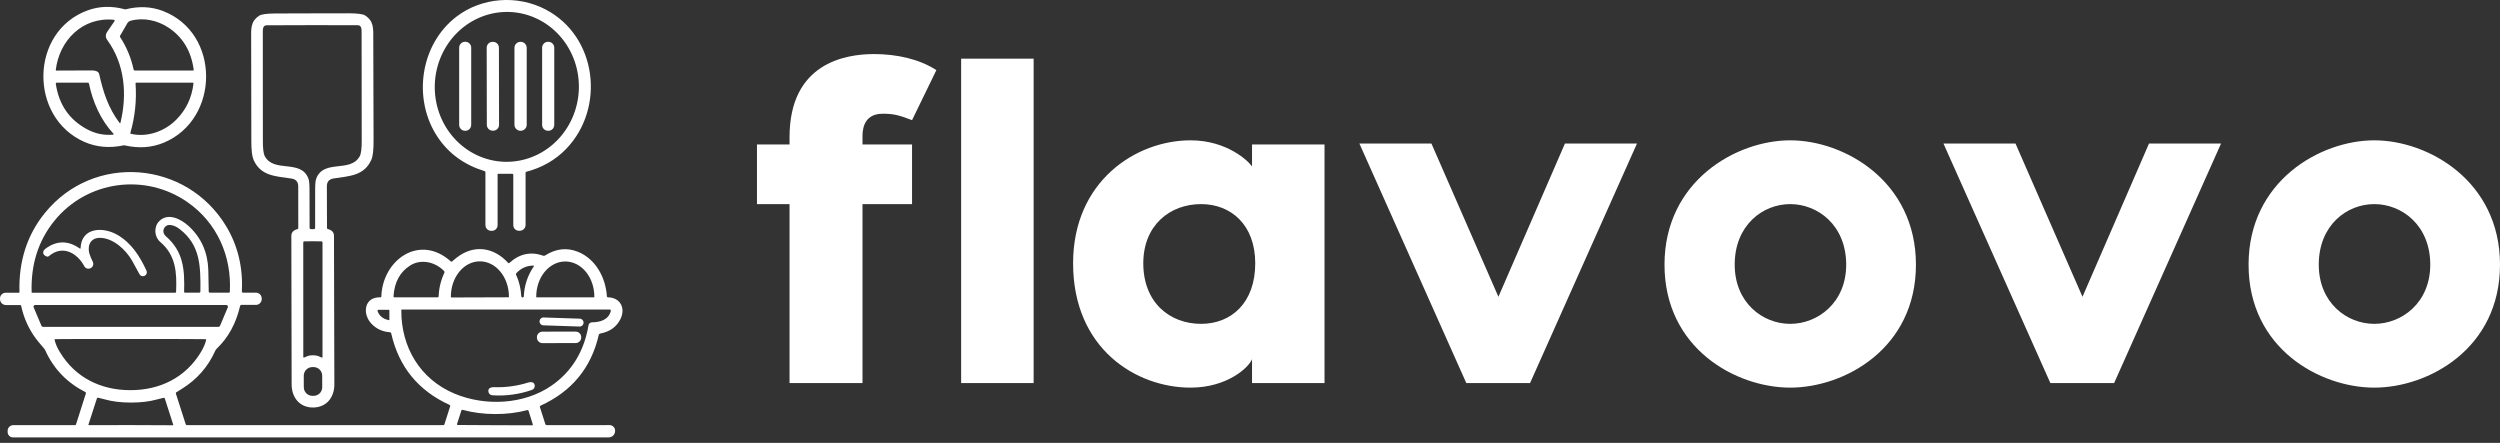 <svg width="429" height="76" viewBox="0 0 429 76" fill="none" xmlns="http://www.w3.org/2000/svg">
<rect x="0" y="0" width="429" height="76" fill="#333333" stroke="none"/>
<g clip-path="url(#clip0_712_3225)">
<path d="M85.462 29.82C85.442 29.82 85.423 29.828 85.409 29.843C85.395 29.857 85.387 29.876 85.387 29.896V38.638C85.387 38.896 85.284 39.144 85.102 39.326C84.919 39.509 84.672 39.611 84.413 39.611H84.282C84.021 39.611 83.772 39.508 83.588 39.324C83.404 39.14 83.3 38.89 83.3 38.63V29.552C83.3 29.51 83.286 29.469 83.261 29.436C83.236 29.402 83.201 29.378 83.16 29.366C79.717 28.314 77.049 26.394 75.158 23.606C70.753 17.118 72.039 7.628 78.368 2.828C82.733 -0.485 88.794 -0.88 93.588 1.605C102.513 6.232 103.911 18.602 97.114 25.591C95.283 27.473 93.006 28.773 90.281 29.49C90.255 29.497 90.231 29.512 90.215 29.534C90.198 29.556 90.189 29.583 90.189 29.611V38.595C90.189 38.861 90.083 39.117 89.895 39.306C89.706 39.495 89.45 39.6 89.184 39.6H89.047C88.79 39.6 88.545 39.499 88.364 39.319C88.183 39.138 88.081 38.893 88.081 38.638V29.985C88.081 29.941 88.064 29.899 88.034 29.869C88.004 29.838 87.963 29.82 87.92 29.82H85.462ZM86.454 27.759C88.077 27.824 89.697 27.556 91.222 26.97C92.748 26.385 94.148 25.493 95.343 24.346C96.539 23.198 97.506 21.818 98.189 20.284C98.873 18.75 99.26 17.091 99.328 15.404C99.464 11.995 98.294 8.674 96.073 6.171C93.853 3.668 90.764 2.188 87.487 2.056C84.21 1.925 81.012 3.152 78.598 5.469C76.184 7.786 74.751 11.002 74.614 14.411C74.546 16.099 74.799 17.782 75.357 19.367C75.915 20.951 76.769 22.404 77.868 23.644C78.968 24.883 80.292 25.884 81.765 26.59C83.238 27.297 84.832 27.693 86.455 27.759M21.504 1.61C21.515 1.61 21.527 1.608 21.542 1.605C23.822 1.026 25.962 1.12 27.963 1.887C37.867 5.687 37.751 20.444 28.14 24.469C26.057 25.341 23.81 25.499 21.399 24.945C21.395 24.944 21.366 24.943 21.31 24.943H21.219C18.799 25.457 16.554 25.261 14.486 24.354C4.945 20.17 5.077 5.412 15.042 1.779C17.055 1.044 19.197 0.986 21.466 1.605C21.481 1.608 21.493 1.61 21.504 1.61ZM33.12 12.105C33.137 12.105 33.154 12.102 33.169 12.095C33.184 12.088 33.198 12.078 33.209 12.065C33.221 12.053 33.229 12.038 33.234 12.021C33.239 12.005 33.241 11.988 33.239 11.971C32.818 8.787 31.377 6.378 28.918 4.743C27.024 3.484 24.607 2.955 22.407 3.562C22.168 3.629 21.965 3.787 21.843 4.001L20.598 6.155C20.581 6.185 20.572 6.219 20.573 6.253C20.574 6.288 20.585 6.322 20.603 6.351C21.725 8.066 22.501 9.931 22.929 11.944C22.939 11.989 22.964 12.03 23 12.06C23.036 12.089 23.082 12.105 23.128 12.105H33.12ZM20.668 21.073C21.84 16.241 21.442 11.046 18.412 6.87C18.071 6.404 18.076 5.92 18.425 5.418C19.018 4.561 19.426 3.966 19.649 3.632C19.663 3.61 19.672 3.585 19.673 3.558C19.675 3.532 19.67 3.506 19.659 3.482C19.647 3.458 19.63 3.438 19.609 3.423C19.587 3.408 19.562 3.398 19.536 3.396C14.203 2.866 10.183 6.894 9.57 11.998C9.569 12.012 9.57 12.027 9.574 12.04C9.579 12.054 9.586 12.066 9.595 12.077C9.605 12.088 9.616 12.096 9.629 12.102C9.642 12.108 9.656 12.111 9.67 12.111C13.004 12.113 15.04 12.104 15.779 12.086C16.314 12.076 16.916 12.237 17.021 12.716C17.702 15.803 18.597 18.559 20.525 21.103C20.534 21.115 20.547 21.124 20.561 21.129C20.575 21.135 20.591 21.136 20.606 21.133C20.621 21.13 20.634 21.122 20.645 21.112C20.656 21.101 20.664 21.088 20.668 21.073ZM19.423 23.106C19.439 23.104 19.454 23.098 19.468 23.088C19.48 23.078 19.491 23.065 19.496 23.049C19.502 23.034 19.504 23.017 19.501 23.001C19.498 22.985 19.49 22.97 19.479 22.958C17.255 20.565 15.914 17.483 15.26 14.318C15.253 14.281 15.232 14.248 15.203 14.224C15.174 14.2 15.137 14.187 15.099 14.187H9.734C9.711 14.187 9.687 14.192 9.666 14.202C9.645 14.211 9.626 14.226 9.611 14.243C9.595 14.261 9.584 14.281 9.577 14.304C9.571 14.326 9.569 14.349 9.573 14.372C10.095 17.915 11.859 20.506 14.867 22.146C16.321 22.938 17.84 23.258 19.423 23.106ZM22.469 22.963C25.228 23.612 28.227 22.56 30.224 20.562C31.927 18.859 32.919 16.781 33.199 14.326C33.2 14.309 33.199 14.291 33.194 14.275C33.188 14.258 33.18 14.243 33.168 14.23C33.157 14.217 33.143 14.207 33.127 14.2C33.111 14.193 33.095 14.189 33.078 14.189H23.373C23.357 14.189 23.342 14.192 23.328 14.198C23.313 14.204 23.301 14.213 23.29 14.224C23.279 14.236 23.271 14.249 23.266 14.263C23.261 14.277 23.259 14.293 23.26 14.308C23.464 17.212 23.169 20.042 22.372 22.799C22.367 22.816 22.366 22.834 22.368 22.852C22.37 22.869 22.376 22.886 22.385 22.902C22.394 22.917 22.406 22.931 22.421 22.941C22.435 22.952 22.452 22.959 22.469 22.963ZM53.568 2.293C57.556 2.284 59.679 2.281 59.935 2.282C61.389 2.291 62.298 2.416 62.662 2.656C64.171 3.662 64.058 4.832 64.055 6.862C64.051 11.024 64.067 16.789 64.103 24.155C64.111 25.727 63.987 26.804 63.732 27.387C62.503 30.194 59.946 30.202 57.241 30.625C56.468 30.746 56.085 31.2 56.09 31.985C56.119 36.345 56.127 38.723 56.114 39.119C56.113 39.162 56.126 39.204 56.151 39.238C56.177 39.273 56.213 39.297 56.254 39.307C56.959 39.487 57.311 39.873 57.311 40.466C57.334 54.507 57.356 62.998 57.375 65.939C57.392 68.179 56.023 69.924 53.718 69.93C51.414 69.935 50.04 68.195 50.045 65.955C50.052 63.014 50.035 54.523 49.994 40.482C49.992 39.889 50.343 39.501 51.045 39.318C51.087 39.308 51.123 39.283 51.148 39.249C51.174 39.215 51.187 39.173 51.185 39.13C51.171 38.734 51.168 36.356 51.177 31.996C51.179 31.211 50.794 30.759 50.021 30.641C47.313 30.232 44.756 30.235 43.514 27.433C43.257 26.852 43.129 25.775 43.129 24.203C43.133 16.835 43.123 11.071 43.099 6.91C43.089 4.88 42.97 3.71 44.474 2.696C44.837 2.454 45.746 2.326 47.2 2.312C47.456 2.308 49.579 2.302 53.568 2.293ZM53.6 39.326C53.785 39.326 53.895 39.322 53.931 39.313C53.971 39.303 54.008 39.281 54.034 39.248C54.06 39.216 54.075 39.176 54.076 39.135C54.085 38.606 54.087 36.406 54.081 32.534C54.08 31.603 54.139 30.979 54.259 30.66C55.547 27.244 60.124 29.718 61.729 26.814C61.973 26.373 62.087 25.428 62.07 23.98C62.056 22.496 62.05 16.389 62.052 5.66C62.052 5.052 62.07 4.339 61.406 4.326C60.911 4.315 58.3 4.312 53.573 4.315C48.846 4.321 46.235 4.329 45.74 4.339C45.076 4.353 45.095 5.065 45.097 5.673C45.115 16.402 45.119 22.509 45.108 23.993C45.094 25.442 45.209 26.387 45.452 26.828C47.063 29.729 51.637 27.247 52.931 30.66C53.051 30.979 53.111 31.603 53.111 32.534C53.111 36.406 53.116 38.606 53.127 39.135C53.128 39.176 53.142 39.216 53.169 39.248C53.195 39.281 53.231 39.303 53.272 39.313C53.308 39.322 53.417 39.326 53.6 39.326ZM53.691 60.965C54.388 60.965 54.66 61.11 55.189 61.355C55.206 61.362 55.224 61.365 55.242 61.364C55.26 61.362 55.277 61.356 55.292 61.347C55.307 61.337 55.319 61.324 55.328 61.308C55.336 61.293 55.34 61.275 55.34 61.258V41.585C55.34 41.541 55.323 41.499 55.292 41.468C55.262 41.436 55.22 41.418 55.176 41.416C54.97 41.407 54.474 41.402 53.689 41.402C52.905 41.404 52.411 41.408 52.204 41.416C52.16 41.418 52.118 41.436 52.088 41.468C52.057 41.499 52.04 41.541 52.04 41.585L52.046 61.258C52.045 61.275 52.05 61.293 52.058 61.308C52.066 61.324 52.078 61.337 52.093 61.347C52.108 61.356 52.126 61.362 52.144 61.364C52.162 61.365 52.18 61.362 52.196 61.355C52.726 61.11 52.998 60.965 53.691 60.965ZM55.288 64.466C55.287 64.271 55.248 64.079 55.173 63.899C55.098 63.72 54.988 63.557 54.85 63.419C54.712 63.282 54.549 63.174 54.369 63.1C54.188 63.026 53.996 62.989 53.801 62.989L53.602 62.99C53.408 62.99 53.215 63.029 53.036 63.105C52.856 63.18 52.693 63.289 52.556 63.428C52.419 63.566 52.31 63.729 52.237 63.909C52.163 64.089 52.125 64.282 52.126 64.477L52.133 66.451C52.134 66.843 52.291 67.22 52.57 67.496C52.849 67.773 53.227 67.928 53.619 67.927L53.818 67.926C54.013 67.925 54.206 67.886 54.385 67.811C54.565 67.736 54.727 67.626 54.864 67.488C55.002 67.35 55.11 67.187 55.184 67.007C55.258 66.827 55.295 66.634 55.295 66.439L55.288 64.466Z" fill="white"/>
<path d="M79.842 7.166H79.81C79.249 7.166 78.793 7.621 78.793 8.182V21.428C78.793 21.99 79.249 22.445 79.81 22.445H79.842C80.403 22.445 80.859 21.99 80.859 21.428V8.182C80.859 7.621 80.403 7.166 79.842 7.166Z" fill="white"/>
<path d="M84.605 7.182L84.524 7.182C83.967 7.183 83.516 7.635 83.517 8.192L83.54 21.422C83.541 21.979 83.993 22.43 84.55 22.428L84.631 22.428C85.188 22.427 85.639 21.975 85.638 21.418L85.615 8.188C85.614 7.631 85.161 7.181 84.605 7.182Z" fill="white"/>
<path d="M89.35 7.177H89.313C88.743 7.177 88.28 7.639 88.28 8.209V21.407C88.28 21.977 88.743 22.44 89.313 22.44H89.35C89.921 22.44 90.383 21.977 90.383 21.407V8.209C90.383 7.639 89.921 7.177 89.35 7.177Z" fill="white"/>
<path d="M94.102 7.174H94.037C93.481 7.174 93.029 7.625 93.029 8.182V21.434C93.029 21.991 93.481 22.442 94.037 22.442H94.102C94.659 22.442 95.11 21.991 95.11 21.434V8.182C95.11 7.625 94.659 7.174 94.102 7.174Z" fill="white"/>
<path d="M41.682 50.217H43.909C44.174 50.217 44.429 50.322 44.616 50.509C44.804 50.696 44.909 50.95 44.909 51.214V51.327C44.909 51.59 44.805 51.843 44.618 52.029C44.432 52.215 44.18 52.319 43.917 52.319H41.446C41.389 52.319 41.334 52.339 41.289 52.374C41.245 52.409 41.214 52.458 41.201 52.513C40.504 55.499 39.18 57.925 37.229 59.789C37.1 59.914 36.995 60.062 36.92 60.225C35.692 62.966 33.776 65.141 31.171 66.749C30.615 67.093 30.309 67.284 30.251 67.321C30.218 67.344 30.193 67.377 30.18 67.415C30.167 67.452 30.166 67.493 30.179 67.531L31.867 72.802C31.881 72.844 31.909 72.882 31.945 72.908C31.981 72.935 32.025 72.949 32.069 72.949H76.094C76.13 72.949 76.166 72.938 76.195 72.916C76.225 72.894 76.247 72.863 76.258 72.828L77.25 69.712C77.264 69.669 77.261 69.622 77.243 69.581C77.225 69.539 77.192 69.505 77.15 69.486C71.769 67.034 68.429 62.94 67.131 57.205C67.119 57.153 67.09 57.106 67.049 57.071C67.009 57.036 66.958 57.015 66.905 57.012C65.625 56.917 64.569 56.428 63.735 55.546C62.157 53.879 62.444 50.937 65.276 51.018C65.296 51.019 65.317 51.015 65.336 51.008C65.355 51.001 65.373 50.99 65.388 50.976C65.403 50.962 65.415 50.945 65.423 50.926C65.432 50.908 65.436 50.888 65.437 50.867C65.647 44.58 72.017 40.044 77.374 44.871C77.4 44.895 77.435 44.908 77.471 44.909C77.506 44.909 77.54 44.897 77.567 44.873C77.996 44.51 78.255 44.293 78.344 44.223C81.337 41.88 84.758 42.424 87.197 45.113C87.21 45.127 87.225 45.139 87.243 45.148C87.261 45.156 87.28 45.161 87.299 45.162C87.319 45.163 87.338 45.16 87.357 45.153C87.375 45.147 87.392 45.137 87.406 45.123C89.147 43.533 91.097 43.122 93.255 43.889C93.294 43.903 93.337 43.907 93.378 43.902C93.42 43.897 93.461 43.882 93.497 43.86C95.377 42.655 97.275 42.44 99.189 43.214C102.225 44.443 103.944 47.643 104.143 50.864C104.145 50.906 104.163 50.946 104.193 50.974C104.222 51.003 104.262 51.02 104.304 51.02C106.479 51.05 107.38 52.914 106.471 54.748C105.804 56.097 104.649 56.926 103.005 57.235C102.942 57.246 102.884 57.276 102.837 57.32C102.791 57.365 102.759 57.422 102.744 57.485C101.448 63.128 98.113 67.174 92.739 69.623C92.698 69.642 92.666 69.675 92.648 69.716C92.631 69.757 92.628 69.803 92.642 69.846L93.588 72.802C93.603 72.846 93.632 72.885 93.67 72.913C93.708 72.94 93.754 72.955 93.801 72.955L104.6 72.947C104.734 72.947 104.866 72.975 104.988 73.029C105.11 73.084 105.22 73.163 105.309 73.263C105.399 73.362 105.466 73.479 105.507 73.606C105.549 73.733 105.563 73.868 105.549 74.001L105.544 74.055C105.519 74.328 105.394 74.582 105.192 74.767C104.99 74.952 104.726 75.055 104.452 75.055L2.229 75.058C1.986 75.058 1.753 74.961 1.581 74.788C1.409 74.616 1.312 74.382 1.312 74.138V73.928C1.312 73.669 1.415 73.421 1.597 73.238C1.78 73.055 2.027 72.952 2.286 72.952H12.886C12.921 72.952 12.955 72.941 12.983 72.92C13.011 72.899 13.031 72.87 13.042 72.836L14.746 67.485C14.758 67.448 14.755 67.408 14.74 67.372C14.725 67.336 14.698 67.307 14.663 67.289C11.512 65.686 9.221 63.313 7.79 60.169C7.722 60.022 7.635 59.886 7.532 59.763C6.849 58.968 6.413 58.445 6.225 58.192C4.94 56.48 4.074 54.57 3.627 52.462C3.621 52.429 3.603 52.4 3.578 52.379C3.552 52.358 3.52 52.346 3.488 52.346H1.024C0.753 52.346 0.492 52.238 0.3 52.046C0.108 51.854 -2.68187e-05 51.593 -2.68187e-05 51.322V51.209C-0 51.081 0.025 50.954 0.074 50.835C0.122 50.717 0.194 50.609 0.285 50.519C0.376 50.428 0.483 50.356 0.602 50.307C0.721 50.258 0.848 50.233 0.976 50.233H3.232C3.247 50.233 3.261 50.23 3.274 50.224C3.287 50.219 3.299 50.21 3.309 50.2C3.319 50.19 3.327 50.178 3.332 50.164C3.338 50.151 3.34 50.137 3.34 50.122C3.186 44.85 4.638 40.327 7.696 36.554C16.091 26.198 32.053 27.548 38.832 38.855C40.818 42.168 41.71 45.894 41.508 50.034C41.507 50.057 41.51 50.081 41.519 50.103C41.527 50.125 41.539 50.145 41.556 50.163C41.572 50.18 41.592 50.193 41.614 50.203C41.635 50.212 41.659 50.217 41.682 50.217ZM30.216 50.085C30.359 46.772 30.195 43.809 27.487 41.507C26.471 40.638 26.352 38.925 27.331 37.941C28.807 36.457 31.029 37.549 32.4 38.818C34.535 40.791 35.651 43.307 35.748 46.363C35.791 47.742 35.814 48.972 35.818 50.055C35.818 50.098 35.835 50.139 35.865 50.169C35.895 50.2 35.936 50.217 35.979 50.217H39.305C39.339 50.217 39.371 50.204 39.396 50.181C39.42 50.158 39.435 50.126 39.437 50.093C39.789 43.935 37.213 38.188 32.163 34.682C24.9 29.637 14.937 30.993 9.352 37.866C6.584 41.272 5.277 45.366 5.429 50.149C5.43 50.172 5.439 50.194 5.456 50.21C5.473 50.226 5.495 50.235 5.518 50.235H30.058C30.099 50.235 30.138 50.22 30.167 50.192C30.197 50.164 30.214 50.125 30.216 50.085ZM34.39 50.015C34.425 45.747 34.425 42.047 30.789 39.28C30.266 38.882 29.748 38.658 29.235 38.608C28.151 38.503 27.603 39.778 28.455 40.528C31.502 43.198 31.695 46.242 31.593 50.066C31.593 50.087 31.596 50.107 31.604 50.126C31.612 50.146 31.623 50.163 31.637 50.178C31.651 50.193 31.668 50.204 31.687 50.212C31.706 50.22 31.726 50.225 31.746 50.225H34.177C34.233 50.225 34.287 50.203 34.327 50.163C34.366 50.124 34.389 50.071 34.39 50.015ZM77.449 51.047L87.253 51.015C87.274 51.015 87.295 51.007 87.31 50.992C87.325 50.976 87.334 50.956 87.334 50.934V50.894C87.331 50.098 87.2 49.309 86.947 48.575C86.695 47.84 86.326 47.172 85.862 46.611C85.398 46.049 84.848 45.604 84.243 45.301C83.638 44.999 82.991 44.844 82.338 44.846H82.321C81.002 44.851 79.739 45.494 78.811 46.635C77.882 47.775 77.363 49.319 77.368 50.926V50.967C77.368 50.988 77.377 51.009 77.392 51.024C77.407 51.039 77.427 51.047 77.449 51.047ZM92.093 51.026H101.913C101.933 51.026 101.953 51.018 101.967 51.004C101.981 50.99 101.989 50.971 101.989 50.951V50.897C101.989 49.298 101.464 47.764 100.529 46.634C99.595 45.503 98.328 44.868 97.006 44.868H97.001C95.679 44.868 94.412 45.503 93.477 46.634C92.543 47.764 92.018 49.298 92.018 50.897V50.951C92.018 50.971 92.026 50.99 92.04 51.004C92.054 51.018 92.073 51.026 92.093 51.026ZM67.698 51.026H75.077C75.129 51.026 75.179 51.006 75.216 50.97C75.253 50.935 75.275 50.886 75.276 50.835C75.319 49.449 75.649 48.097 76.266 46.777C76.284 46.738 76.29 46.693 76.283 46.65C76.276 46.606 76.256 46.565 76.225 46.532C74.714 44.951 72.259 44.368 70.382 45.559C68.638 46.663 67.685 48.423 67.524 50.838C67.522 50.862 67.525 50.886 67.533 50.909C67.541 50.931 67.553 50.952 67.57 50.97C67.586 50.988 67.606 51.002 67.628 51.011C67.65 51.021 67.674 51.026 67.698 51.026ZM91.534 45.575C90.387 45.575 89.407 46.012 88.595 46.885C88.565 46.917 88.546 46.958 88.54 47.002C88.533 47.045 88.539 47.09 88.557 47.13C89.088 48.302 89.385 49.537 89.45 50.835C89.453 50.891 89.476 50.943 89.516 50.982C89.556 51.021 89.609 51.043 89.665 51.045H89.676C89.73 51.047 89.782 51.028 89.822 50.991C89.862 50.954 89.885 50.903 89.888 50.848C89.969 48.977 90.542 47.263 91.606 45.707C91.615 45.694 91.621 45.68 91.621 45.664C91.622 45.649 91.618 45.634 91.611 45.62C91.603 45.607 91.592 45.595 91.579 45.587C91.565 45.579 91.55 45.575 91.534 45.575ZM39.096 52.728C39.113 52.686 39.12 52.64 39.116 52.594C39.112 52.549 39.096 52.505 39.071 52.467C39.046 52.429 39.011 52.398 38.971 52.376C38.931 52.355 38.886 52.343 38.84 52.343H6.023C5.978 52.344 5.933 52.355 5.893 52.377C5.853 52.399 5.819 52.43 5.794 52.468C5.769 52.506 5.754 52.55 5.75 52.595C5.746 52.641 5.753 52.686 5.771 52.728L7.118 55.917C7.139 55.967 7.175 56.01 7.22 56.04C7.265 56.071 7.319 56.087 7.373 56.087H37.495C37.55 56.087 37.603 56.071 37.649 56.04C37.694 56.01 37.73 55.967 37.751 55.917L39.096 52.728ZM104.627 53.112H68.973C68.959 53.112 68.944 53.115 68.931 53.121C68.918 53.126 68.905 53.134 68.895 53.144C68.885 53.154 68.877 53.166 68.871 53.179C68.866 53.192 68.863 53.206 68.863 53.22C68.825 59.588 72.095 65.06 77.963 67.534C83.23 69.755 89.918 69.438 94.632 66.181C98.102 63.781 100.222 60.325 100.991 55.812C101.015 55.673 101.087 55.546 101.195 55.454C101.303 55.362 101.44 55.311 101.583 55.309C102.992 55.296 104.428 54.89 104.818 53.357C104.825 53.328 104.826 53.298 104.82 53.269C104.813 53.239 104.801 53.212 104.782 53.188C104.764 53.164 104.74 53.145 104.713 53.132C104.686 53.119 104.657 53.112 104.627 53.112ZM66.817 53.26C66.817 53.233 66.806 53.207 66.787 53.188C66.767 53.169 66.741 53.158 66.714 53.158H64.945C64.919 53.158 64.893 53.164 64.869 53.176C64.846 53.188 64.826 53.206 64.811 53.227C64.795 53.248 64.785 53.273 64.782 53.299C64.778 53.325 64.78 53.351 64.789 53.376C65.085 54.226 65.742 54.748 66.76 54.941C66.767 54.942 66.774 54.942 66.781 54.94C66.788 54.938 66.794 54.935 66.8 54.93C66.805 54.925 66.809 54.92 66.812 54.913C66.815 54.907 66.817 54.9 66.817 54.893V53.26ZM22.37 66.953C27.46 66.956 31.846 64.78 34.468 60.435C34.928 59.673 35.23 58.972 35.374 58.332C35.377 58.317 35.378 58.302 35.375 58.287C35.372 58.272 35.366 58.258 35.357 58.246C35.348 58.233 35.336 58.223 35.323 58.216C35.31 58.208 35.295 58.204 35.28 58.203C34.962 58.183 30.66 58.172 22.372 58.171C14.087 58.167 9.785 58.175 9.468 58.195C9.453 58.196 9.438 58.2 9.424 58.207C9.41 58.214 9.399 58.224 9.389 58.237C9.38 58.249 9.374 58.263 9.37 58.278C9.367 58.293 9.368 58.309 9.371 58.324C9.515 58.964 9.817 59.665 10.277 60.427C12.896 64.775 17.28 66.953 22.37 66.953ZM22.451 72.944C25.871 72.949 28.277 72.959 29.668 72.974C29.678 72.974 29.688 72.971 29.697 72.967C29.706 72.962 29.714 72.956 29.72 72.948C29.726 72.939 29.73 72.93 29.732 72.92C29.733 72.91 29.733 72.9 29.73 72.89L28.28 68.373C28.268 68.333 28.241 68.299 28.204 68.278C28.168 68.257 28.125 68.25 28.084 68.26C27.661 68.353 27.266 68.452 26.898 68.555C25.645 68.907 24.164 69.082 22.456 69.08C20.746 69.078 19.265 68.899 18.014 68.542C17.648 68.438 17.254 68.339 16.831 68.244C16.79 68.234 16.747 68.241 16.71 68.262C16.674 68.283 16.647 68.317 16.634 68.356L15.171 72.871C15.168 72.881 15.168 72.891 15.169 72.901C15.171 72.911 15.175 72.921 15.181 72.929C15.187 72.937 15.195 72.943 15.204 72.948C15.213 72.952 15.223 72.955 15.233 72.955C16.624 72.944 19.03 72.94 22.451 72.944ZM84.924 72.963C89.15 72.981 91.28 72.987 91.316 72.982C91.335 72.978 91.354 72.971 91.37 72.96C91.387 72.949 91.4 72.934 91.41 72.918C91.421 72.901 91.427 72.882 91.429 72.862C91.432 72.843 91.43 72.823 91.424 72.804L90.695 70.478C90.683 70.439 90.655 70.406 90.619 70.386C90.582 70.366 90.539 70.36 90.499 70.371C88.758 70.833 86.903 71.06 84.932 71.051C82.964 71.044 81.11 70.802 79.371 70.325C79.331 70.314 79.288 70.319 79.252 70.339C79.216 70.358 79.188 70.391 79.175 70.43L78.428 72.75C78.422 72.769 78.42 72.789 78.422 72.808C78.424 72.828 78.431 72.847 78.441 72.864C78.451 72.881 78.465 72.895 78.481 72.906C78.497 72.917 78.516 72.925 78.535 72.928C78.569 72.935 80.699 72.947 84.924 72.963Z" fill="white"/>
<path d="M13.714 42.663C13.724 42.67 13.736 42.675 13.749 42.676C13.761 42.677 13.774 42.674 13.785 42.669C13.796 42.663 13.806 42.655 13.813 42.644C13.82 42.634 13.824 42.622 13.824 42.609C13.953 38.968 17.702 38.901 20.106 40.281C22.564 41.692 23.97 43.94 25.14 46.452C25.213 46.609 25.221 46.789 25.163 46.952C25.104 47.115 24.984 47.249 24.828 47.323L24.801 47.337C24.647 47.411 24.471 47.422 24.309 47.369C24.147 47.315 24.012 47.2 23.932 47.049C23.459 46.147 23.043 45.384 22.684 44.761C21.598 42.862 19.503 40.904 17.239 40.813C15.868 40.757 15.08 41.663 15.247 43.075C15.291 43.469 15.519 44.091 15.93 44.941C16.021 45.131 16.034 45.349 15.965 45.549C15.896 45.749 15.751 45.914 15.561 46.008L15.521 46.027C15.336 46.118 15.122 46.133 14.926 46.069C14.729 46.006 14.565 45.868 14.467 45.685C13.216 43.346 10.67 41.983 8.374 43.965C8.331 44.001 8.279 44.026 8.224 44.037C8.169 44.048 8.112 44.046 8.059 44.029C7.25 43.771 7.217 43.112 7.828 42.66C9.749 41.244 11.711 41.245 13.714 42.663Z" fill="white"/>
<path d="M99.501 54.685L93.271 54.478C92.907 54.466 92.603 54.751 92.591 55.114L92.59 55.147C92.578 55.51 92.862 55.815 93.226 55.827L99.456 56.034C99.82 56.046 100.124 55.761 100.136 55.397L100.137 55.365C100.149 55.001 99.864 54.697 99.501 54.685Z" fill="white"/>
<path d="M98.779 56.901L93.089 56.911C92.56 56.912 92.133 57.342 92.133 57.87L92.134 57.924C92.135 58.453 92.564 58.881 93.093 58.88L98.782 58.87C99.311 58.869 99.739 58.44 99.738 57.911L99.738 57.857C99.737 57.328 99.308 56.901 98.779 56.901Z" fill="white"/>
<path d="M87.922 67.711C86.743 67.871 85.591 67.909 84.467 67.827C84.321 67.816 84.182 67.761 84.069 67.669C83.955 67.578 83.873 67.453 83.833 67.313C83.644 66.652 84.193 66.415 84.836 66.437C85.798 66.471 86.764 66.422 87.732 66.291C88.7 66.16 89.644 65.952 90.563 65.665C91.176 65.471 91.768 65.555 91.763 66.243C91.76 66.388 91.713 66.53 91.628 66.648C91.543 66.766 91.424 66.856 91.287 66.904C90.223 67.283 89.102 67.552 87.922 67.711Z" fill="white"/>
<path d="M135.486 23.529C135.486 10.853 145.013 9.278 149.973 9.278C153.91 9.278 157.768 10.144 160.681 12.034L156.508 20.616C154.225 19.75 153.359 19.514 151.469 19.514C147.926 19.514 148.005 22.741 148.005 23.529V24.789H156.508V35.024H148.005V65.729H135.486V35.024H129.896V24.789H135.486V23.529ZM164.932 10.066H177.372V65.729H164.932V10.066ZM214.848 24.789H227.288V65.729H214.848V61.635C214.297 63.052 210.597 66.517 204.298 66.517C194.929 66.517 184.143 59.824 184.143 45.18C184.143 31.087 194.929 24.08 204.298 24.08C210.597 24.08 214.297 27.702 214.848 28.568V24.789ZM206.109 55.573C211.227 55.573 215.4 52.03 215.4 45.18C215.4 38.567 211.227 35.024 206.109 35.024C200.755 35.024 196.189 38.645 196.189 45.18C196.189 51.951 200.755 55.573 206.109 55.573ZM280.905 24.631L262.56 65.729H251.616L233.272 24.631H245.633L257.128 50.928L268.544 24.631H280.905ZM307.201 24.08C316.492 24.08 328.774 31.087 328.774 45.416C328.774 59.824 316.492 66.517 307.201 66.517C297.911 66.517 285.629 59.824 285.629 45.416C285.629 31.087 297.911 24.08 307.201 24.08ZM307.201 35.024C302.477 35.024 297.675 38.645 297.675 45.416C297.675 51.951 302.477 55.573 307.201 55.573C311.925 55.573 316.807 51.951 316.807 45.416C316.807 38.645 311.925 35.024 307.201 35.024ZM381.131 24.631L362.786 65.729H351.842L333.498 24.631H345.859L357.354 50.928L368.77 24.631H381.131ZM407.427 24.08C416.718 24.08 429 31.087 429 45.416C429 59.824 416.718 66.517 407.427 66.517C398.137 66.517 385.855 59.824 385.855 45.416C385.855 31.087 398.137 24.08 407.427 24.08ZM407.427 35.024C402.703 35.024 397.901 38.645 397.901 45.416C397.901 51.951 402.703 55.573 407.427 55.573C412.151 55.573 417.033 51.951 417.033 45.416C417.033 38.645 412.151 35.024 407.427 35.024Z" fill="white"/>
</g>
<defs>
<clipPath id="clip0_712_3225">
<rect width="429" height="75.058" fill="white"/>
</clipPath>
</defs>
</svg>
